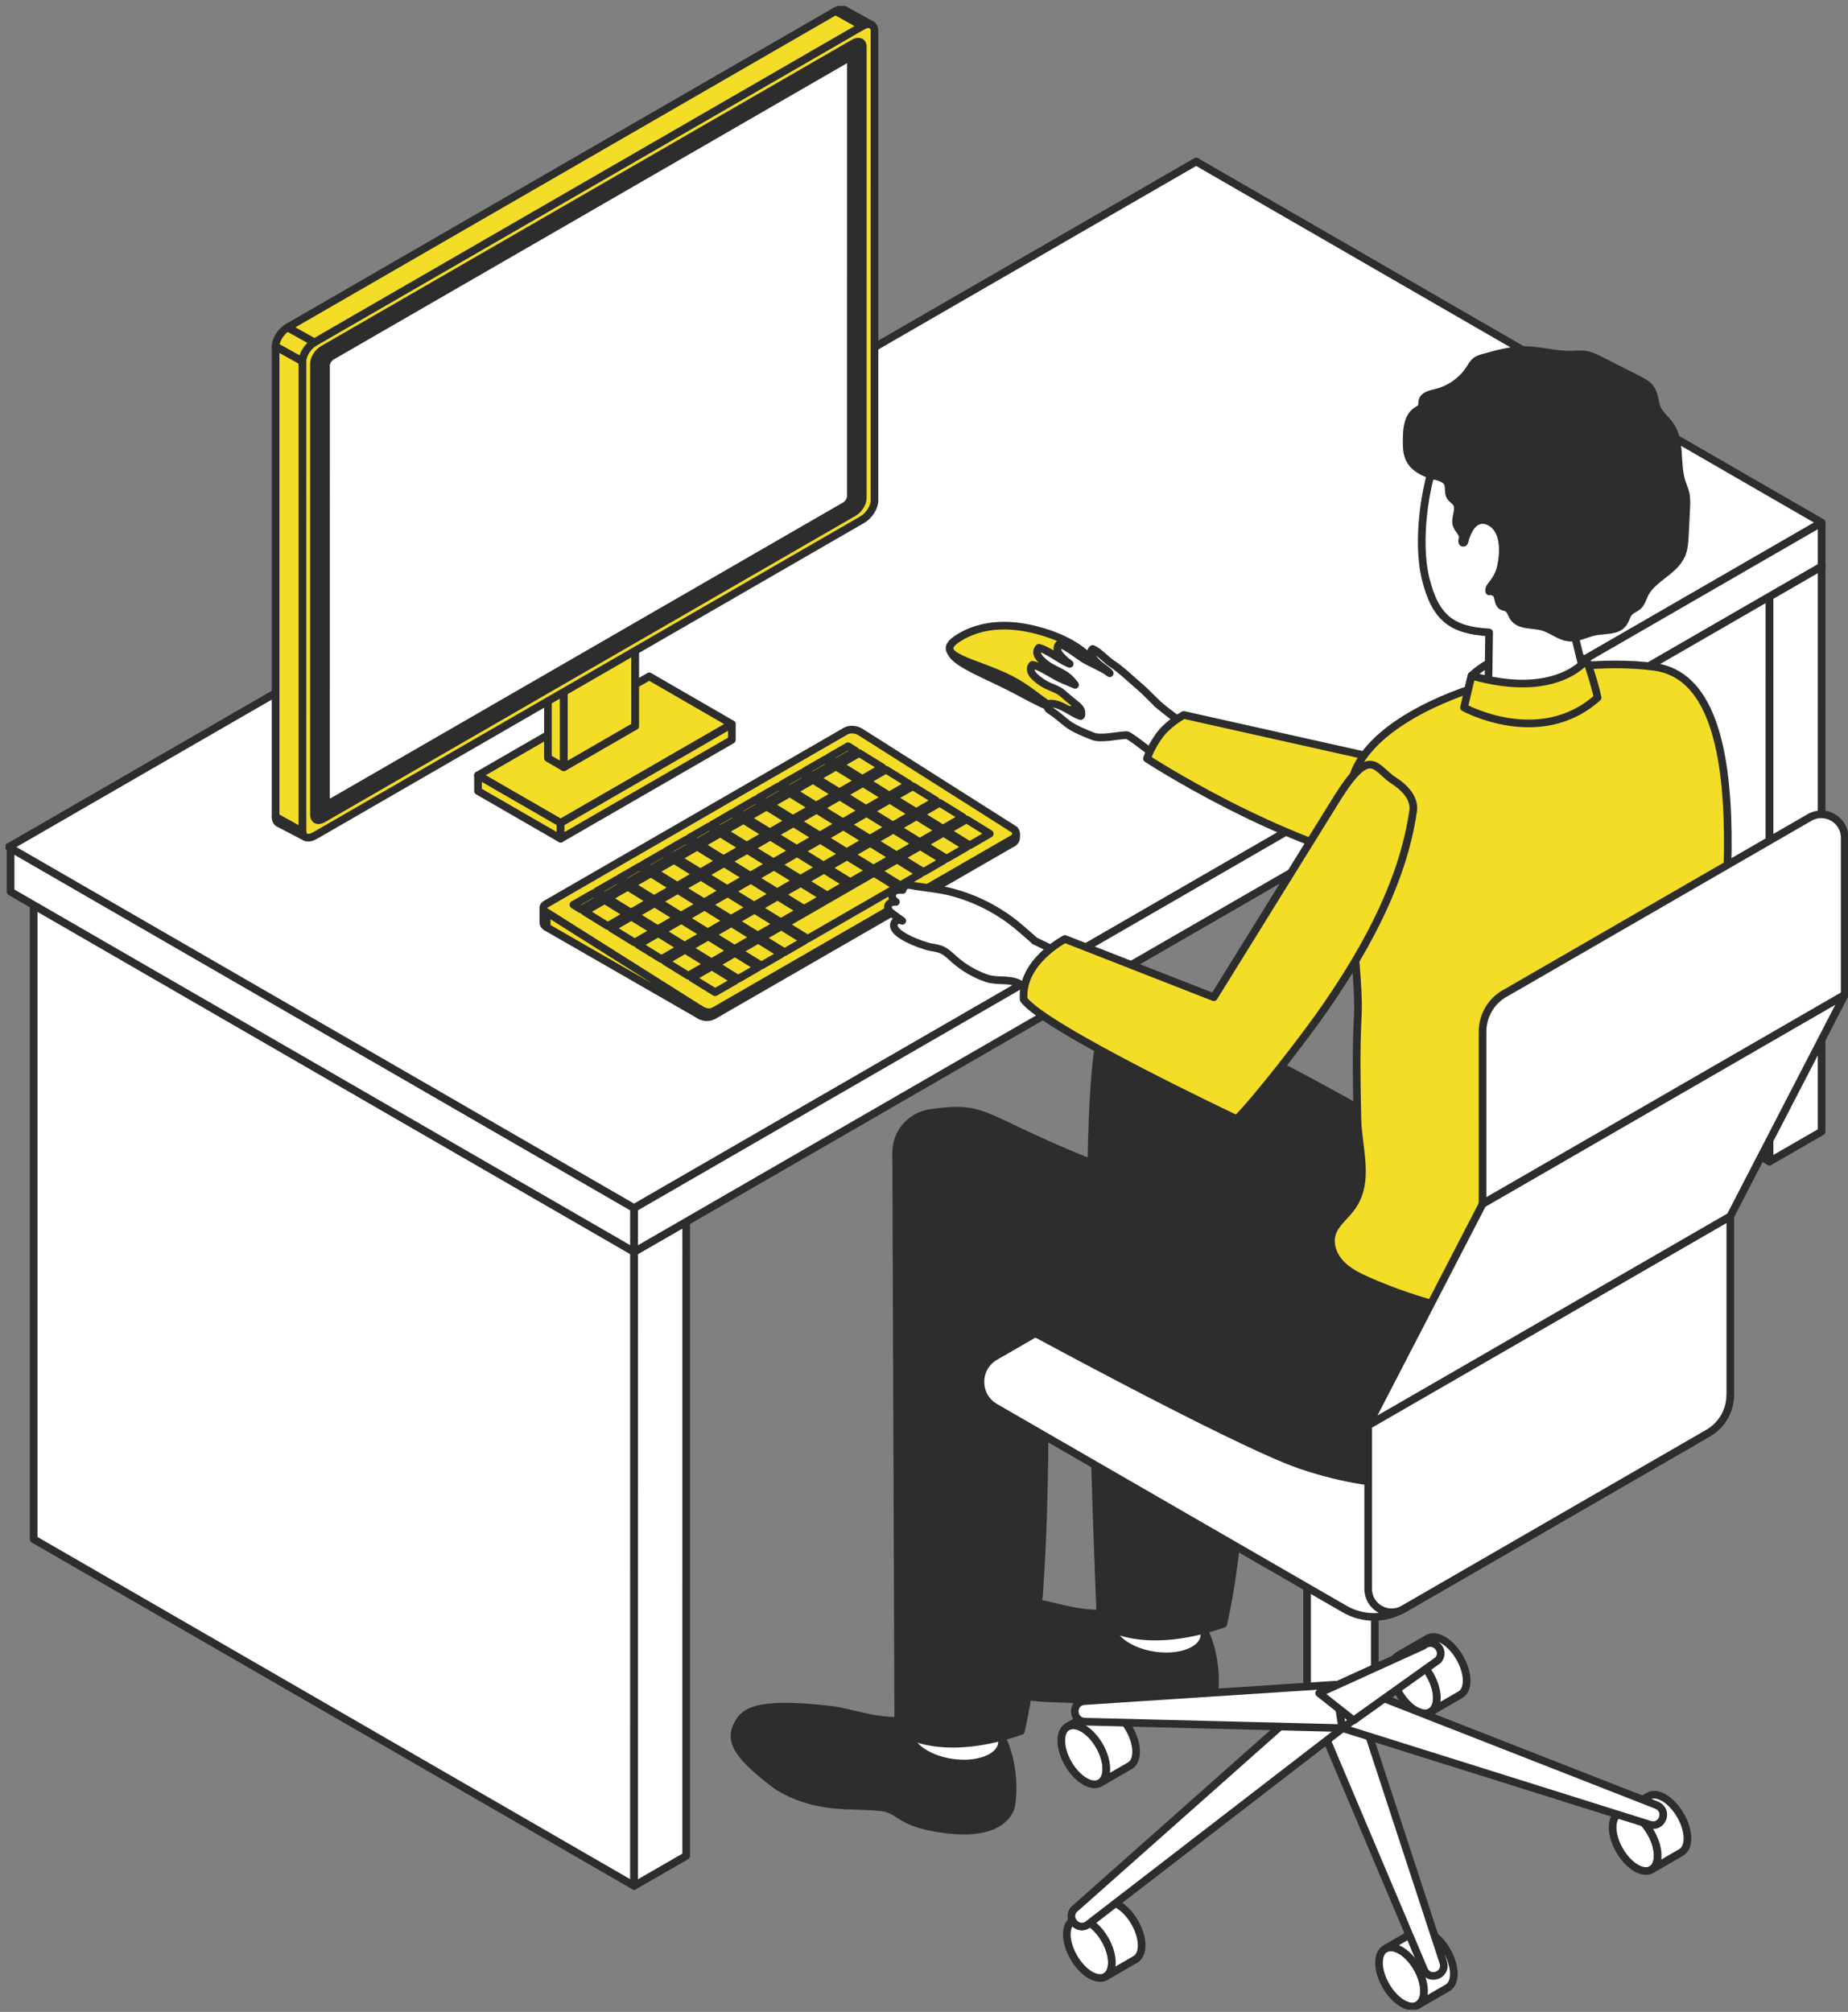 <svg width="169" height="184" viewBox="0 0 169 184" fill="none" xmlns="http://www.w3.org/2000/svg">
<rect x="0" y="0" width="169" height="184" fill="#808080" stroke="none"/>
<g clip-path="url(#clip0_1_17512)">
<path d="M3.08 82.783L57.991 114.49L62.754 111.747L7.843 80.04L3.08 82.783Z" fill="white" stroke="#2D2D2D" stroke-width="0.7" stroke-linecap="round" stroke-linejoin="round"/>
<path d="M57.991 114.49L3.081 82.783L3.079 140.766L57.99 172.473L57.991 114.49Z" fill="white" stroke="#2D2D2D" stroke-width="0.7" stroke-linecap="round" stroke-linejoin="round"/>
<path d="M57.991 114.49L62.754 111.747L62.752 169.73L57.989 172.473L57.991 114.49Z" fill="white" stroke="#2D2D2D" stroke-width="0.7" stroke-linecap="round" stroke-linejoin="round"/>
<path d="M106.915 22.843L161.826 54.55L166.588 51.798L111.669 20.091L106.915 22.843Z" fill="white" stroke="#2D2D2D" stroke-width="0.7" stroke-linecap="round" stroke-linejoin="round"/>
<path d="M161.826 54.55L106.915 22.843L106.913 74.523L161.824 106.23L161.826 54.55Z" fill="white" stroke="#2D2D2D" stroke-width="0.7" stroke-linecap="round" stroke-linejoin="round"/>
<path d="M161.826 54.55L166.588 51.798L166.587 103.487L161.824 106.23L161.826 54.55Z" fill="white" stroke="#2D2D2D" stroke-width="0.7" stroke-linecap="round" stroke-linejoin="round"/>
<path d="M57.991 114.49L0.969 81.554L0.969 77.549L57.992 110.485L57.991 114.49Z" fill="white" stroke="#2D2D2D" stroke-width="0.7" stroke-linecap="round" stroke-linejoin="round"/>
<path d="M109.389 14.773L0.8 77.465L57.991 110.485L166.588 47.793L109.389 14.773Z" fill="white" stroke="#2D2D2D" stroke-width="0.7" stroke-linecap="round" stroke-linejoin="round"/>
<path d="M166.588 47.793L57.991 110.485L57.991 114.49L166.588 51.798L166.588 47.793Z" fill="white" stroke="#2D2D2D" stroke-width="0.7" stroke-linecap="round" stroke-linejoin="round"/>
<path d="M49.998 84.804C49.796 84.686 49.687 84.526 49.687 84.383L49.687 83.02C49.687 83.163 49.788 83.323 50.007 83.441L50.007 84.804" fill="#F4DD26"/>
<path d="M49.998 84.804C49.796 84.686 49.687 84.526 49.687 84.383L49.687 83.02C49.687 83.163 49.788 83.323 50.007 83.441L50.007 84.804" stroke="#2D2D2D" stroke-width="0.7" stroke-linecap="round" stroke-linejoin="round"/>
<path d="M92.836 76.643L65.388 92.487C65.052 92.68 64.471 92.638 64.084 92.403L50.007 83.475C49.62 83.239 49.578 82.885 49.914 82.692L77.362 66.849C77.699 66.655 78.28 66.697 78.667 66.933L92.743 75.861C93.004 76.029 92.929 76.585 92.836 76.643Z" fill="#F4DD26" stroke="#2D2D2D" stroke-width="0.7" stroke-linecap="round" stroke-linejoin="round"/>
<path d="M90.513 76.248L88.679 77.308L86.55 75.995L88.385 74.935L90.513 76.248Z" fill="#F4DD26" stroke="#2D2D2D" stroke-width="0.7" stroke-linecap="round" stroke-linejoin="round"/>
<path d="M88.057 74.733L86.222 75.793L84.102 74.481L85.936 73.421L88.057 74.733Z" fill="#F4DD26" stroke="#2D2D2D" stroke-width="0.7" stroke-linecap="round" stroke-linejoin="round"/>
<path d="M85.6 73.219L83.774 74.27L81.645 72.958L83.479 71.906L85.6 73.219Z" fill="#F4DD26" stroke="#2D2D2D" stroke-width="0.7" stroke-linecap="round" stroke-linejoin="round"/>
<path d="M83.151 71.704L81.317 72.756L79.196 71.443L81.022 70.391L83.151 71.704Z" fill="#F4DD26" stroke="#2D2D2D" stroke-width="0.7" stroke-linecap="round" stroke-linejoin="round"/>
<path d="M80.694 70.181L78.86 71.241L76.739 69.928L78.574 68.876L80.694 70.181Z" fill="#F4DD26" stroke="#2D2D2D" stroke-width="0.7" stroke-linecap="round" stroke-linejoin="round"/>
<path d="M88.393 77.468L86.559 78.528L84.438 77.215L86.273 76.155L88.393 77.468Z" fill="#F4DD26" stroke="#2D2D2D" stroke-width="0.7" stroke-linecap="round" stroke-linejoin="round"/>
<path d="M85.936 75.953L84.11 77.013L81.981 75.701L83.816 74.641L85.936 75.953Z" fill="#F4DD26" stroke="#2D2D2D" stroke-width="0.7" stroke-linecap="round" stroke-linejoin="round"/>
<path d="M83.487 74.439L81.653 75.499L79.533 74.186L81.359 73.126L83.487 74.439Z" fill="#F4DD26" stroke="#2D2D2D" stroke-width="0.7" stroke-linecap="round" stroke-linejoin="round"/>
<path d="M81.031 72.924L79.197 73.984L77.076 72.671L78.91 71.611L81.031 72.924Z" fill="#F4DD26" stroke="#2D2D2D" stroke-width="0.7" stroke-linecap="round" stroke-linejoin="round"/>
<path d="M78.582 71.409L76.748 72.461L74.619 71.148L76.454 70.097L78.582 71.409Z" fill="#F4DD26" stroke="#2D2D2D" stroke-width="0.7" stroke-linecap="round" stroke-linejoin="round"/>
<path d="M86.281 78.688L84.447 79.748L82.318 78.435L84.152 77.375L86.281 78.688Z" fill="#F4DD26" stroke="#2D2D2D" stroke-width="0.7" stroke-linecap="round" stroke-linejoin="round"/>
<path d="M83.824 77.173L81.99 78.233L79.869 76.921L81.695 75.861L83.824 77.173Z" fill="#F4DD26" stroke="#2D2D2D" stroke-width="0.7" stroke-linecap="round" stroke-linejoin="round"/>
<path d="M81.367 75.659L79.541 76.719L77.413 75.406L79.247 74.346L81.367 75.659Z" fill="#F4DD26" stroke="#2D2D2D" stroke-width="0.7" stroke-linecap="round" stroke-linejoin="round"/>
<path d="M78.919 74.144L77.084 75.204L74.956 73.891L76.79 72.831L78.919 74.144Z" fill="#F4DD26" stroke="#2D2D2D" stroke-width="0.7" stroke-linecap="round" stroke-linejoin="round"/>
<path d="M76.462 72.629L74.627 73.689L72.507 72.377L74.341 71.317L76.462 72.629Z" fill="#F4DD26" stroke="#2D2D2D" stroke-width="0.7" stroke-linecap="round" stroke-linejoin="round"/>
<path d="M84.161 79.916L82.326 80.968L80.206 79.655L82.04 78.604L84.161 79.916Z" fill="#F4DD26" stroke="#2D2D2D" stroke-width="0.7" stroke-linecap="round" stroke-linejoin="round"/>
<path d="M81.704 78.402L79.878 79.453L77.749 78.141L79.583 77.089L81.704 78.402Z" fill="#F4DD26" stroke="#2D2D2D" stroke-width="0.7" stroke-linecap="round" stroke-linejoin="round"/>
<path d="M79.255 76.879L77.421 77.939L75.3 76.626L77.126 75.566L79.255 76.879Z" fill="#F4DD26" stroke="#2D2D2D" stroke-width="0.7" stroke-linecap="round" stroke-linejoin="round"/>
<path d="M76.798 75.364L74.964 76.424L72.843 75.111L74.678 74.051L76.798 75.364Z" fill="#F4DD26" stroke="#2D2D2D" stroke-width="0.7" stroke-linecap="round" stroke-linejoin="round"/>
<path d="M74.35 73.849L72.516 74.909L70.387 73.597L72.221 72.537L74.35 73.849Z" fill="#F4DD26" stroke="#2D2D2D" stroke-width="0.7" stroke-linecap="round" stroke-linejoin="round"/>
<path d="M79.591 79.622L77.757 80.673L75.637 79.369L77.463 78.309L79.591 79.622Z" fill="#F4DD26" stroke="#2D2D2D" stroke-width="0.7" stroke-linecap="round" stroke-linejoin="round"/>
<path d="M77.135 78.107L75.3 79.159L73.18 77.846L75.014 76.794L77.135 78.107Z" fill="#F4DD26" stroke="#2D2D2D" stroke-width="0.7" stroke-linecap="round" stroke-linejoin="round"/>
<path d="M74.686 76.592L72.852 77.644L70.723 76.331L72.558 75.28L74.686 76.592Z" fill="#F4DD26" stroke="#2D2D2D" stroke-width="0.7" stroke-linecap="round" stroke-linejoin="round"/>
<path d="M72.229 75.069L70.395 76.129L68.274 74.817L70.1 73.757L72.229 75.069Z" fill="#F4DD26" stroke="#2D2D2D" stroke-width="0.7" stroke-linecap="round" stroke-linejoin="round"/>
<path d="M77.471 80.842L75.637 81.902L73.517 80.589L75.351 79.529L77.471 80.842Z" fill="#F4DD26" stroke="#2D2D2D" stroke-width="0.7" stroke-linecap="round" stroke-linejoin="round"/>
<path d="M75.023 79.327L73.188 80.387L71.059 79.074L72.894 78.014L75.023 79.327Z" fill="#F4DD26" stroke="#2D2D2D" stroke-width="0.7" stroke-linecap="round" stroke-linejoin="round"/>
<path d="M72.566 77.812L70.731 78.864L68.611 77.56L70.445 76.5L72.566 77.812Z" fill="#F4DD26" stroke="#2D2D2D" stroke-width="0.7" stroke-linecap="round" stroke-linejoin="round"/>
<path d="M70.109 76.298L68.283 77.349L66.154 76.037L67.989 74.985L70.109 76.298Z" fill="#F4DD26" stroke="#2D2D2D" stroke-width="0.7" stroke-linecap="round" stroke-linejoin="round"/>
<path d="M75.36 82.062L73.525 83.122L71.397 81.809L73.231 80.749L75.36 82.062Z" fill="#F4DD26" stroke="#2D2D2D" stroke-width="0.7" stroke-linecap="round" stroke-linejoin="round"/>
<path d="M72.902 80.547L71.068 81.607L68.947 80.294L70.782 79.234L72.902 80.547Z" fill="#F4DD26" stroke="#2D2D2D" stroke-width="0.7" stroke-linecap="round" stroke-linejoin="round"/>
<path d="M70.445 79.032L68.62 80.093L66.491 78.78L68.325 77.72L70.445 79.032Z" fill="#F4DD26" stroke="#2D2D2D" stroke-width="0.7" stroke-linecap="round" stroke-linejoin="round"/>
<path d="M67.997 77.518L66.162 78.578L64.042 77.265L65.868 76.205L67.997 77.518Z" fill="#F4DD26" stroke="#2D2D2D" stroke-width="0.7" stroke-linecap="round" stroke-linejoin="round"/>
<path d="M82.04 81.136L73.861 85.856L71.741 84.544L79.92 79.824L82.04 81.136Z" fill="#F4DD26" stroke="#2D2D2D" stroke-width="0.7" stroke-linecap="round" stroke-linejoin="round"/>
<path d="M73.239 83.282L71.404 84.342L69.284 83.029L71.118 81.977L73.239 83.282Z" fill="#F4DD26" stroke="#2D2D2D" stroke-width="0.7" stroke-linecap="round" stroke-linejoin="round"/>
<path d="M70.79 81.767L68.956 82.827L66.827 81.514L68.662 80.454L70.79 81.767Z" fill="#F4DD26" stroke="#2D2D2D" stroke-width="0.7" stroke-linecap="round" stroke-linejoin="round"/>
<path d="M68.333 80.252L66.499 81.312L64.378 80L66.204 78.94L68.333 80.252Z" fill="#F4DD26" stroke="#2D2D2D" stroke-width="0.7" stroke-linecap="round" stroke-linejoin="round"/>
<path d="M65.876 78.738L64.05 79.798L61.921 78.485L63.756 77.425L65.876 78.738Z" fill="#F4DD26" stroke="#2D2D2D" stroke-width="0.7" stroke-linecap="round" stroke-linejoin="round"/>
<path d="M73.575 86.025L71.741 87.085L69.621 85.772L71.455 84.712L73.575 86.025Z" fill="#F4DD26" stroke="#2D2D2D" stroke-width="0.7" stroke-linecap="round" stroke-linejoin="round"/>
<path d="M71.127 84.51L69.292 85.562L67.163 84.249L68.998 83.197L71.127 84.51Z" fill="#F4DD26" stroke="#2D2D2D" stroke-width="0.7" stroke-linecap="round" stroke-linejoin="round"/>
<path d="M68.669 82.995L66.835 84.047L64.715 82.734L66.549 81.683L68.669 82.995Z" fill="#F4DD26" stroke="#2D2D2D" stroke-width="0.7" stroke-linecap="round" stroke-linejoin="round"/>
<path d="M66.213 81.472L64.387 82.532L62.258 81.22L64.093 80.168L66.213 81.472Z" fill="#F4DD26" stroke="#2D2D2D" stroke-width="0.7" stroke-linecap="round" stroke-linejoin="round"/>
<path d="M63.764 79.958L61.93 81.018L59.809 79.705L61.636 78.645L63.764 79.958Z" fill="#F4DD26" stroke="#2D2D2D" stroke-width="0.7" stroke-linecap="round" stroke-linejoin="round"/>
<path d="M71.463 87.245L69.629 88.305L67.5 86.992L69.334 85.932L71.463 87.245Z" fill="#F4DD26" stroke="#2D2D2D" stroke-width="0.7" stroke-linecap="round" stroke-linejoin="round"/>
<path d="M69.006 85.73L67.172 86.79L65.052 85.478L66.886 84.417L69.006 85.73Z" fill="#F4DD26" stroke="#2D2D2D" stroke-width="0.7" stroke-linecap="round" stroke-linejoin="round"/>
<path d="M66.549 84.215L64.724 85.275L62.595 83.963L64.429 82.903L66.549 84.215Z" fill="#F4DD26" stroke="#2D2D2D" stroke-width="0.7" stroke-linecap="round" stroke-linejoin="round"/>
<path d="M64.101 82.701L62.266 83.752L60.146 82.44L61.972 81.388L64.101 82.701Z" fill="#F4DD26" stroke="#2D2D2D" stroke-width="0.7" stroke-linecap="round" stroke-linejoin="round"/>
<path d="M61.644 81.186L59.809 82.238L57.689 80.925L59.523 79.873L61.644 81.186Z" fill="#F4DD26" stroke="#2D2D2D" stroke-width="0.7" stroke-linecap="round" stroke-linejoin="round"/>
<path d="M69.343 88.465L67.508 89.525L65.388 88.212L67.222 87.152L69.343 88.465Z" fill="#F4DD26" stroke="#2D2D2D" stroke-width="0.7" stroke-linecap="round" stroke-linejoin="round"/>
<path d="M66.894 86.95L65.06 88.01L62.931 86.698L64.766 85.637L66.894 86.95Z" fill="#F4DD26" stroke="#2D2D2D" stroke-width="0.7" stroke-linecap="round" stroke-linejoin="round"/>
<path d="M64.437 85.435L62.603 86.496L60.482 85.183L62.308 84.123L64.437 85.435Z" fill="#F4DD26" stroke="#2D2D2D" stroke-width="0.7" stroke-linecap="round" stroke-linejoin="round"/>
<path d="M61.98 83.921L60.146 84.981L58.025 83.668L59.86 82.608L61.98 83.921Z" fill="#F4DD26" stroke="#2D2D2D" stroke-width="0.7" stroke-linecap="round" stroke-linejoin="round"/>
<path d="M59.532 82.406L57.698 83.466L55.569 82.154L57.403 81.093L59.532 82.406Z" fill="#F4DD26" stroke="#2D2D2D" stroke-width="0.7" stroke-linecap="round" stroke-linejoin="round"/>
<path d="M67.231 89.693L65.396 90.745L63.267 89.432L65.102 88.38L67.231 89.693Z" fill="#F4DD26" stroke="#2D2D2D" stroke-width="0.7" stroke-linecap="round" stroke-linejoin="round"/>
<path d="M64.773 88.17L62.939 89.23L60.819 87.918L62.645 86.857L64.773 88.17Z" fill="#F4DD26" stroke="#2D2D2D" stroke-width="0.7" stroke-linecap="round" stroke-linejoin="round"/>
<path d="M62.317 86.656L60.491 87.716L58.362 86.403L60.197 85.343L62.317 86.656Z" fill="#F4DD26" stroke="#2D2D2D" stroke-width="0.7" stroke-linecap="round" stroke-linejoin="round"/>
<path d="M59.868 85.141L58.034 86.201L55.905 84.888L57.74 83.828L59.868 85.141Z" fill="#F4DD26" stroke="#2D2D2D" stroke-width="0.7" stroke-linecap="round" stroke-linejoin="round"/>
<path d="M57.411 83.626L55.577 84.686L53.456 83.374L55.291 82.314L57.411 83.626Z" fill="#F4DD26" stroke="#2D2D2D" stroke-width="0.7" stroke-linecap="round" stroke-linejoin="round"/>
<path d="M78.262 68.683L76.428 69.735L75.721 69.306L77.555 68.245L78.262 68.683Z" fill="#F4DD26" stroke="#2D2D2D" stroke-width="0.7" stroke-linecap="round" stroke-linejoin="round"/>
<path d="M76.142 69.903L74.308 70.963L73.609 70.525L75.444 69.465L76.142 69.903Z" fill="#F4DD26" stroke="#2D2D2D" stroke-width="0.7" stroke-linecap="round" stroke-linejoin="round"/>
<path d="M74.022 71.123L72.195 72.183L71.489 71.746L73.323 70.694L74.022 71.123Z" fill="#F4DD26" stroke="#2D2D2D" stroke-width="0.7" stroke-linecap="round" stroke-linejoin="round"/>
<path d="M71.91 72.343L70.075 73.403L69.377 72.966L71.203 71.914L71.91 72.343Z" fill="#F4DD26" stroke="#2D2D2D" stroke-width="0.7" stroke-linecap="round" stroke-linejoin="round"/>
<path d="M69.789 73.571L67.963 74.623L67.256 74.194L69.091 73.134L69.789 73.571Z" fill="#F4DD26" stroke="#2D2D2D" stroke-width="0.7" stroke-linecap="round" stroke-linejoin="round"/>
<path d="M67.677 74.791L65.843 75.852L65.144 75.414L66.97 74.354L67.677 74.791Z" fill="#F4DD26" stroke="#2D2D2D" stroke-width="0.7" stroke-linecap="round" stroke-linejoin="round"/>
<path d="M65.557 76.011L63.731 77.072L63.024 76.634L64.858 75.574L65.557 76.011Z" fill="#F4DD26" stroke="#2D2D2D" stroke-width="0.7" stroke-linecap="round" stroke-linejoin="round"/>
<path d="M63.444 77.231L61.61 78.292L60.903 77.854L62.738 76.802L63.444 77.231Z" fill="#F4DD26" stroke="#2D2D2D" stroke-width="0.7" stroke-linecap="round" stroke-linejoin="round"/>
<path d="M61.324 78.451L59.49 79.512L58.791 79.082L60.626 78.022L61.324 78.451Z" fill="#F4DD26" stroke="#2D2D2D" stroke-width="0.7" stroke-linecap="round" stroke-linejoin="round"/>
<path d="M59.212 79.68L57.378 80.732L56.671 80.302L58.505 79.242L59.212 79.68Z" fill="#F4DD26" stroke="#2D2D2D" stroke-width="0.7" stroke-linecap="round" stroke-linejoin="round"/>
<path d="M57.092 80.9L55.257 81.96L54.559 81.522L56.393 80.462L57.092 80.9Z" fill="#F4DD26" stroke="#2D2D2D" stroke-width="0.7" stroke-linecap="round" stroke-linejoin="round"/>
<path d="M54.98 82.12L53.145 83.18L52.438 82.743L54.273 81.691L54.98 82.12Z" fill="#F4DD26" stroke="#2D2D2D" stroke-width="0.7" stroke-linecap="round" stroke-linejoin="round"/>
<path d="M64.05 92.31L49.998 83.441L49.998 84.804L64.05 92.882L64.05 92.31Z" fill="#F4DD26" stroke="#2D2D2D" stroke-width="0.7" stroke-linecap="round" stroke-linejoin="round"/>
<path d="M65.237 92.495L65.237 92.882L92.609 77.098L92.609 76.711L65.237 92.495Z" fill="#F4DD26" stroke="#2D2D2D" stroke-width="0.7" stroke-linecap="round" stroke-linejoin="round"/>
<path d="M64.05 92.874C64.421 93.084 64.875 93.084 65.237 92.874L65.237 92.487C64.867 92.697 64.412 92.52 64.05 92.31L64.05 92.882L64.05 92.874Z" fill="white" stroke="#2D2D2D" stroke-width="0.7" stroke-linecap="round" stroke-linejoin="round"/>
<path d="M92.609 77.098C92.811 76.98 92.92 76.82 92.92 76.677L92.92 76.256C92.92 76.408 92.819 76.593 92.601 76.719L92.601 77.098" fill="white"/>
<path d="M92.609 77.098C92.811 76.98 92.92 76.82 92.92 76.677L92.92 76.256C92.92 76.408 92.819 76.593 92.601 76.719L92.601 77.098" stroke="#2D2D2D" stroke-width="0.7" stroke-linecap="round" stroke-linejoin="round"/>
<path d="M86.914 59.419C86.998 60.412 89.219 61.312 91.693 62.507C94.259 63.744 96.287 65.217 97.903 64.931C98.643 64.897 89.716 58.746 86.914 59.419Z" fill="#F4DD26" stroke="#2D2D2D" stroke-width="0.7" stroke-linecap="round" stroke-linejoin="round"/>
<path d="M95.875 57.947C100.073 59.369 102.059 62.247 99.324 64.232C96.59 66.218 95.63 63.795 92.442 62.145C89.252 60.496 84.885 59.991 87.788 58.266C90.523 56.642 93.67 57.206 95.866 57.947L95.875 57.947Z" fill="#F4DD26" stroke="#2D2D2D" stroke-width="0.7" stroke-linecap="round" stroke-linejoin="round"/>
<path d="M66.929 66.226L59.373 61.858L43.714 70.903L51.27 75.262L66.929 66.226Z" fill="#F4DD26" stroke="#2D2D2D" stroke-width="0.7" stroke-linecap="round" stroke-linejoin="round"/>
<path d="M51.269 76.701L43.713 72.342L43.713 70.903L51.269 75.262L51.269 76.701Z" fill="#F4DD26" stroke="#2D2D2D" stroke-width="0.7" stroke-linecap="round" stroke-linejoin="round"/>
<path d="M51.27 76.701L66.929 67.665L66.929 66.226L51.27 75.262L51.27 76.701Z" fill="#F4DD26" stroke="#2D2D2D" stroke-width="0.7" stroke-linecap="round" stroke-linejoin="round"/>
<path d="M50.109 58.038L50.108 69.33L51.564 70.172L51.565 58.88L50.109 58.038Z" fill="#F4DD26" stroke="#2D2D2D" stroke-width="0.7" stroke-linecap="round" stroke-linejoin="round"/>
<path d="M56.622 54.277L56.621 65.569L58.077 66.411L58.077 55.119L56.622 54.277Z" fill="#F4DD26" stroke="#2D2D2D" stroke-width="0.7" stroke-linecap="round" stroke-linejoin="round"/>
<path d="M58.077 55.118L56.622 54.277L50.109 58.038L51.564 58.88L58.077 55.118Z" fill="#F4DD26" stroke="#2D2D2D" stroke-width="0.7" stroke-linecap="round" stroke-linejoin="round"/>
<path d="M51.564 70.171L58.077 66.41L58.077 55.118L51.564 58.88L51.564 70.171Z" fill="#F4DD26" stroke="#2D2D2D" stroke-width="0.7" stroke-linecap="round" stroke-linejoin="round"/>
<path d="M28.753 76.448L78.869 47.513C79.475 47.159 79.972 46.385 79.972 45.779L79.973 2.841C79.973 2.235 79.477 2.025 78.871 2.378L28.754 31.305C28.148 31.658 27.652 32.432 27.652 33.038L27.651 75.977C27.651 76.582 28.147 76.793 28.753 76.439L28.753 76.448Z" fill="#F4DD26" stroke="#2D2D2D" stroke-width="0.7" stroke-linecap="round" stroke-linejoin="round"/>
<path d="M29.535 74.891L78.078 46.865C78.533 46.604 78.903 46.015 78.903 45.56L78.904 4.28C78.904 3.825 78.534 3.666 78.08 3.935L29.537 31.953C29.082 32.214 28.712 32.803 28.712 33.257L28.711 74.538C28.711 74.992 29.081 75.152 29.535 74.883L29.535 74.891Z" fill="#2D2D2D" stroke="#2D2D2D" stroke-width="0.7" stroke-linecap="round" stroke-linejoin="round"/>
<path d="M30.351 73.343L77.27 46.259C77.565 46.09 77.809 45.712 77.809 45.409L77.81 5.71C77.81 5.416 77.566 5.315 77.272 5.483L30.353 32.567C30.058 32.736 29.814 33.114 29.814 33.417L29.813 73.116C29.813 73.41 30.057 73.511 30.351 73.343Z" fill="white" stroke="#2D2D2D" stroke-width="0.7" stroke-linecap="round" stroke-linejoin="round"/>
<path d="M27.652 33.038L25.203 31.675L25.202 74.706L27.65 76.069L27.652 33.038Z" fill="#F4DD26" stroke="#2D2D2D" stroke-width="0.7" stroke-linecap="round" stroke-linejoin="round"/>
<path d="M26.305 29.942C25.7 30.295 25.203 31.069 25.203 31.675L27.652 33.038C27.652 32.432 28.148 31.65 28.754 31.305L26.305 29.942Z" fill="#F4DD26" stroke="#2D2D2D" stroke-width="0.7" stroke-linecap="round" stroke-linejoin="round"/>
<path d="M76.422 1.007L26.305 29.942L28.754 31.305L78.87 2.37L76.422 1.007Z" fill="#F4DD26" stroke="#2D2D2D" stroke-width="0.7" stroke-linecap="round" stroke-linejoin="round"/>
<path d="M79.729 2.294C79.527 2.159 79.215 2.176 78.87 2.378L76.422 1.015C76.758 0.821 77.07 0.796 77.272 0.922L79.737 2.294L79.729 2.294Z" fill="white" stroke="#2D2D2D" stroke-width="0.7" stroke-linecap="round" stroke-linejoin="round"/>
<path d="M27.65 76.069C27.667 76.305 27.768 76.465 27.919 76.557L27.81 76.498L25.521 75.303C25.319 75.219 25.202 75.017 25.202 74.714L27.65 76.078L27.65 76.069Z" fill="#F4DD26" stroke="#2D2D2D" stroke-width="0.7" stroke-linecap="round" stroke-linejoin="round"/>
<path d="M110.049 148.948C111.606 152.087 110.991 155.309 110.991 155.309C110.991 155.309 110.638 158.187 105.059 157.514C103.848 157.354 102.569 157.135 101.475 156.58C100.6 156.142 100.171 155.603 99.127 155.486C97.596 155.309 96.056 155.393 94.533 155.216C93.111 155.048 91.672 154.652 90.393 153.996C90.015 153.802 89.653 153.584 89.316 153.331C85.69 150.563 85.109 149.242 86.136 147.609C86.792 146.566 88.366 145.851 94.55 146.575C96.098 146.751 98.126 147.559 100.474 147.576C101.256 147.576 102.056 147.433 102.754 147.071C103.612 146.634 104.883 146.457 106.254 146.668C108.165 146.954 109.671 147.905 110.058 148.948L110.049 148.948Z" fill="#2D2D2D" stroke="#2D2D2D" stroke-width="0.7" stroke-linecap="round" stroke-linejoin="round"/>
<path d="M110.133 149.68C110.335 148.376 108.594 147.03 106.246 146.676C103.898 146.323 101.837 147.088 101.643 148.392C101.441 149.697 103.183 151.043 105.531 151.396C107.878 151.75 109.94 150.984 110.133 149.68Z" fill="white" stroke="#2D2D2D" stroke-width="0.7" stroke-linecap="round" stroke-linejoin="round"/>
<path d="M113.938 113.271C113.938 113.271 114.728 135.805 111.875 148.511C104.025 151.211 100.659 148.359 100.659 148.359C100.659 148.359 98.776 105.446 100.467 95.744C100.804 93.826 103.227 92.252 105.154 92.538C110.817 93.388 127.696 103.368 127.696 103.368L120.619 114.803L113.938 113.263L113.938 113.271Z" fill="#2D2D2D" stroke="#2D2D2D" stroke-width="0.7" stroke-linecap="round" stroke-linejoin="round"/>
<path d="M91.538 158.75C93.094 161.889 92.48 165.111 92.48 165.111C92.48 165.111 92.126 167.989 86.548 167.316C85.336 167.156 84.057 166.937 82.963 166.382C82.088 165.944 81.659 165.406 80.616 165.288C79.084 165.111 77.544 165.195 76.021 165.018C74.599 164.85 73.16 164.455 71.882 163.798C71.503 163.605 71.141 163.386 70.805 163.133C67.178 160.365 66.597 159.044 67.624 157.412C68.281 156.368 69.854 155.653 76.038 156.377C77.587 156.554 79.615 157.361 81.962 157.378C82.745 157.378 83.544 157.235 84.242 156.874C85.101 156.436 86.371 156.259 87.743 156.47C89.653 156.756 91.159 157.707 91.546 158.75L91.538 158.75Z" fill="#2D2D2D" stroke="#2D2D2D" stroke-width="0.7" stroke-linecap="round" stroke-linejoin="round"/>
<path d="M91.622 159.482C91.824 158.178 90.082 156.832 87.734 156.478C85.387 156.125 83.325 156.89 83.132 158.195C82.93 159.499 84.671 160.845 87.019 161.199C89.367 161.552 91.428 160.786 91.622 159.482Z" fill="white" stroke="#2D2D2D" stroke-width="0.7" stroke-linecap="round" stroke-linejoin="round"/>
<path d="M81.956 105.546L82.147 158.161C82.147 158.161 85.513 161.013 93.364 158.313C96.217 145.607 95.426 123.074 95.426 123.074L81.956 105.546Z" fill="#2D2D2D" stroke="#2D2D2D" stroke-width="0.7" stroke-linecap="round" stroke-linejoin="round"/>
<path d="M129.662 183.372C130.453 182.917 130.419 181.394 129.595 179.972C128.77 178.55 127.466 177.768 126.684 178.222C125.893 178.676 125.926 180.199 126.751 181.621C127.575 183.043 128.88 183.826 129.662 183.372Z" fill="white" stroke="#2D2D2D" stroke-width="0.7" stroke-linecap="round" stroke-linejoin="round"/>
<path d="M129.401 176.649L126.684 178.222C127.475 177.768 128.779 178.55 129.595 179.972C130.411 181.394 130.445 182.917 129.662 183.372L132.38 181.798C133.171 181.344 133.137 179.821 132.313 178.399C131.488 176.977 130.184 176.194 129.401 176.649Z" fill="white" stroke="#2D2D2D" stroke-width="0.7" stroke-linecap="round" stroke-linejoin="round"/>
<path d="M151.026 170.986C151.817 170.532 151.784 169.009 150.959 167.587C150.135 166.165 148.83 165.382 148.048 165.837C147.257 166.291 147.291 167.814 148.115 169.236C148.94 170.658 150.244 171.441 151.026 170.986Z" fill="white" stroke="#2D2D2D" stroke-width="0.7" stroke-linecap="round" stroke-linejoin="round"/>
<path d="M150.766 164.263L148.048 165.837C148.839 165.382 150.143 166.165 150.959 167.587C151.784 169.009 151.809 170.532 151.026 170.986L153.744 169.413C154.535 168.959 154.502 167.436 153.677 166.014C152.852 164.592 151.548 163.809 150.766 164.263Z" fill="white" stroke="#2D2D2D" stroke-width="0.7" stroke-linecap="round" stroke-linejoin="round"/>
<path d="M130.833 156.564C131.623 156.109 131.59 154.586 130.765 153.164C129.941 151.742 128.637 150.96 127.854 151.414C127.063 151.868 127.097 153.391 127.921 154.813C128.746 156.235 130.05 157.018 130.833 156.564Z" fill="white" stroke="#2D2D2D" stroke-width="0.7" stroke-linecap="round" stroke-linejoin="round"/>
<path d="M130.572 149.841L127.854 151.414C128.645 150.96 129.949 151.742 130.765 153.164C131.59 154.586 131.615 156.109 130.832 156.564L133.55 154.99C134.341 154.536 134.308 153.013 133.483 151.591C132.659 150.169 131.354 149.386 130.572 149.841Z" fill="white" stroke="#2D2D2D" stroke-width="0.7" stroke-linecap="round" stroke-linejoin="round"/>
<path d="M100.608 163.058C101.399 162.604 101.365 161.081 100.541 159.659C99.716 158.237 98.412 157.454 97.629 157.909C96.838 158.363 96.872 159.886 97.697 161.308C98.521 162.73 99.825 163.513 100.608 163.058Z" fill="white" stroke="#2D2D2D" stroke-width="0.7" stroke-linecap="round" stroke-linejoin="round"/>
<path d="M100.347 156.335L97.629 157.909C98.42 157.455 99.725 158.237 100.541 159.659C101.357 161.081 101.39 162.604 100.608 163.059L103.326 161.485C104.117 161.031 104.083 159.508 103.259 158.086C102.434 156.664 101.13 155.881 100.347 156.335Z" fill="white" stroke="#2D2D2D" stroke-width="0.7" stroke-linecap="round" stroke-linejoin="round"/>
<path d="M101.112 180.771C101.903 180.316 101.87 178.793 101.045 177.371C100.221 175.949 98.916 175.167 98.134 175.621C97.343 176.075 97.376 177.598 98.201 179.02C99.026 180.442 100.33 181.225 101.112 180.771Z" fill="white" stroke="#2D2D2D" stroke-width="0.7" stroke-linecap="round" stroke-linejoin="round"/>
<path d="M100.852 174.048L98.134 175.621C98.925 175.167 100.229 175.949 101.045 177.371C101.87 178.793 101.895 180.316 101.112 180.771L103.83 179.197C104.621 178.743 104.587 177.22 103.763 175.798C102.938 174.376 101.634 173.593 100.852 174.048Z" fill="white" stroke="#2D2D2D" stroke-width="0.7" stroke-linecap="round" stroke-linejoin="round"/>
<path d="M122.629 129.949C124.339 129.949 125.726 129.181 125.726 128.233C125.726 127.285 124.339 126.516 122.629 126.516C120.919 126.516 119.533 127.284 119.533 128.232C119.533 129.18 120.919 129.949 122.629 129.949Z" fill="white" stroke="#2D2D2D" stroke-width="0.7" stroke-linecap="round" stroke-linejoin="round"/>
<path d="M125.725 156.412L125.726 128.232C125.726 129.175 124.337 129.949 122.629 129.949C120.921 129.949 119.533 129.183 119.533 128.232L119.532 156.412C119.532 157.354 120.92 158.128 122.628 158.128C124.336 158.128 125.725 157.363 125.725 156.412Z" fill="white" stroke="#2D2D2D" stroke-width="0.7" stroke-linecap="round" stroke-linejoin="round"/>
<path d="M122.965 147.156L91 128.703C89.216 127.668 89.216 125.093 91 124.058L117.396 108.82C119.054 107.861 121.098 107.861 122.756 108.821L154.721 127.274C156.505 128.309 156.505 130.884 154.721 131.919L128.325 147.156C126.668 148.116 124.623 148.116 122.965 147.156Z" fill="white" stroke="#2D2D2D" stroke-width="0.7" stroke-linecap="round" stroke-linejoin="round"/>
<path d="M132.001 179.51L124.202 155.68L120.323 156.732L130.234 180.157C130.722 181.209 132.312 180.629 132.001 179.51Z" fill="white" stroke="#2D2D2D" stroke-width="0.7" stroke-linecap="round" stroke-linejoin="round"/>
<path d="M151.582 165.122L123.411 154.09L121.585 157.674L150.875 166.872C151.985 167.217 152.617 165.652 151.582 165.13L151.582 165.122Z" fill="white" stroke="#2D2D2D" stroke-width="0.7" stroke-linecap="round" stroke-linejoin="round"/>
<path d="M98.243 174.603L120.878 154.519L123.831 157.245L99.513 175.991C98.596 176.698 97.452 175.444 98.243 174.595L98.243 174.603Z" fill="white" stroke="#2D2D2D" stroke-width="0.7" stroke-linecap="round" stroke-linejoin="round"/>
<path d="M99.093 155.578L122.115 154.073L122.754 158.044L99.228 157.455C98.067 157.446 97.941 155.755 99.085 155.578L99.093 155.578Z" fill="white" stroke="#2D2D2D" stroke-width="0.7" stroke-linecap="round" stroke-linejoin="round"/>
<path d="M131.548 151.801L123.789 157.338L120.634 154.847L130.168 150.514C131.026 149.74 132.263 150.892 131.539 151.801L131.548 151.801Z" fill="white" stroke="#2D2D2D" stroke-width="0.7" stroke-linecap="round" stroke-linejoin="round"/>
<path d="M90.773 119.809C90.773 119.809 112.961 131.977 119.02 134.013C126.315 136.462 133.408 136.538 140.047 132.642C147.57 128.233 151.432 121.981 150.776 117.354L117.068 103.351C117.068 103.351 107.947 108.08 106.811 108.972C88.914 102.744 91.329 100.885 85.077 101.794C83.234 102.063 81.888 103.67 81.955 105.538L90.773 119.8L90.773 119.809Z" fill="#2D2D2D" stroke="#2D2D2D" stroke-width="0.7" stroke-linecap="round" stroke-linejoin="round"/>
<path d="M105.803 64.308C105.517 64.064 104.659 63.164 104.364 62.92C103.413 62.129 102.656 61.33 101.621 60.648C101.167 60.345 100.435 59.554 99.93 59.352C99.795 59.428 99.745 59.605 99.762 59.756C99.787 59.907 99.871 60.05 99.955 60.177C100.107 60.387 100.283 60.572 100.477 60.74C100.771 60.993 101.1 61.187 101.377 61.447C101.419 61.489 101.453 61.532 101.487 61.574C100.957 61.178 100.805 61.144 99.417 60.438C98.744 60.093 97.616 59.1 96.884 58.898C96.716 59.024 96.665 59.276 96.716 59.487C96.766 59.697 96.901 59.874 97.052 60.034C97.279 60.286 97.549 60.522 97.826 60.715C97.759 60.69 97.7 60.656 97.624 60.631C96.926 60.328 95.748 59.403 95.008 59.243C94.848 59.386 94.806 59.63 94.873 59.84C94.94 60.042 95.083 60.21 95.235 60.362C95.487 60.614 95.773 60.833 96.076 61.01C96.531 61.279 97.035 61.472 97.473 61.775C97.843 62.028 98.07 62.314 98.314 62.634C97.936 62.465 97.557 62.306 97.17 62.146C96.438 61.851 95.193 60.942 94.419 60.799C94.25 60.951 94.225 61.212 94.301 61.422C94.376 61.632 94.528 61.8 94.696 61.952C94.966 62.204 95.268 62.415 95.588 62.592C96.085 62.869 96.741 63.029 97.17 63.408C97.557 63.753 97.936 64.064 98.348 64.392C98.55 64.552 98.752 64.729 98.861 64.964C98.895 65.049 98.945 65.453 98.836 65.486C98.811 65.486 98.777 65.486 98.752 65.469C97.885 65.133 97.145 64.434 96.219 64.35C96.076 64.333 95.916 64.35 95.832 64.46C95.756 64.569 95.782 64.72 95.866 64.821C95.95 64.922 96.059 64.99 96.169 65.057C96.674 65.377 97.111 65.797 97.582 66.159C98.23 66.656 99.189 67.034 99.947 67.337C100.695 67.632 102.227 67.245 103.035 67.228C103.439 67.22 109.059 71.848 109.059 71.848L110.835 68.457C109.11 66.631 107.663 65.941 105.761 64.3L105.803 64.308Z" fill="white" stroke="#2D2D2D" stroke-width="0.7" stroke-linecap="round" stroke-linejoin="round"/>
<path d="M149.533 60.826C159.655 62.947 155.43 78.959 128.134 79.455C117.044 77.334 104.886 69.374 104.886 69.374C104.886 69.374 105.349 68.053 106.249 66.984C107.049 66.042 108.252 65.385 108.252 65.385L128.715 69.963L149.533 60.835L149.533 60.826Z" fill="#F4DD26" stroke="#2D2D2D" stroke-width="0.7" stroke-linecap="round" stroke-linejoin="round"/>
<path d="M94.62 86.034C94.62 86.034 93.408 84.957 92.886 84.536C92.306 84.073 91.7 83.653 91.061 83.274C89.899 82.584 88.654 82.054 87.367 81.683C87.291 81.658 87.207 81.641 87.131 81.616C86.004 81.313 84.834 81.212 83.69 81.035C83.395 80.993 82.966 80.808 82.697 81.094C82.688 81.103 82.495 81.389 82.545 81.397C82.528 81.397 81.864 81.313 81.67 81.624C81.519 81.877 81.519 82.188 81.931 82.483C81.931 82.483 81.493 82.424 81.283 82.701C81.081 82.979 81.283 83.265 81.401 83.391C81.527 83.517 82.512 84.216 82.512 84.216C82.512 84.216 82.099 84.031 81.914 84.233C80.921 85.318 84.48 86.496 85.036 86.606C85.389 86.673 85.751 86.715 86.079 86.85C86.542 87.043 86.912 87.422 87.299 87.767C88.157 88.516 89.15 89.096 90.21 89.458C91.22 89.803 92.171 89.484 93.13 89.921L96.774 91.823L98.659 87.995L94.603 86.034L94.62 86.034Z" fill="white" stroke="#2D2D2D" stroke-width="0.7" stroke-linecap="round" stroke-linejoin="round"/>
<path d="M145.09 60.33C145.09 60.33 138.72 57.906 134.572 61.794C134.286 63.022 133.882 64.705 133.882 64.705C133.882 64.705 139.948 68.34 146.251 64.369C145.982 63.291 145.09 60.338 145.09 60.338L145.09 60.33Z" fill="white" stroke="#2D2D2D" stroke-width="0.7" stroke-linecap="round" stroke-linejoin="round"/>
<path d="M151.541 117.421C150.161 120.652 143.001 120.534 140.157 120.568C135.176 120.626 129.631 119.145 125.07 117.126C124.17 116.73 123.269 116.276 122.596 115.561C121.923 114.845 121.528 113.793 121.805 112.851C122.075 111.959 122.866 111.345 123.455 110.613C125.382 108.215 124.195 105.118 124.136 102.342C124.069 99.203 124.002 96.056 124.17 92.918C124.44 87.776 121.84 74.364 124.137 70.039C127.571 63.56 142.355 59.791 151.299 60.986C161.321 62.324 157.676 86.717 155.741 101.678C155.152 106.213 151.55 117.421 151.55 117.421L151.541 117.421Z" fill="#F4DD26" stroke="#2D2D2D" stroke-width="0.7" stroke-linecap="round" stroke-linejoin="round"/>
<path d="M131.299 42.062C132.115 40.16 134.539 37.594 140.791 38.107C147.042 38.612 148.355 43.232 148.027 48.684C147.841 51.781 146.562 54.389 144.568 56.03C144.013 56.484 143.794 57.242 143.962 57.94C144.433 59.858 145.266 63.283 145.266 63.283C145.249 64.411 143.188 65.479 140.655 65.681C138.122 65.883 136.086 65.134 136.095 64.007L136.179 57.839C132.78 57.645 131.265 56.534 130.373 52.925C129.515 49.424 130.365 44.249 131.291 42.062L131.299 42.062Z" fill="white" stroke="#2D2D2D" stroke-width="0.7" stroke-linecap="round" stroke-linejoin="round"/>
<path d="M145.09 60.33C145.09 60.33 142.397 64.04 134.572 61.794L133.882 64.705C133.882 64.705 140.823 68.525 146.099 63.796C145.83 62.475 145.09 60.338 145.09 60.338L145.09 60.33Z" fill="#F4DD26" stroke="#2D2D2D" stroke-width="0.7" stroke-linecap="round" stroke-linejoin="round"/>
<path d="M149.036 55.938C148.75 56.224 148.683 56.67 148.447 56.998C147.9 57.738 146.781 57.587 145.881 57.763C145.081 57.915 144.316 58.377 143.508 58.31C142.633 58.234 141.926 57.561 141.085 57.326C140.151 57.065 138.947 57.267 138.409 56.459C138.207 56.156 138.131 55.744 137.803 55.584C137.652 55.508 137.475 55.508 137.34 55.424C137.063 55.256 137.046 54.868 136.962 54.557C136.861 54.204 136.524 54.044 136.188 54.086C136.137 53.749 136.364 53.581 136.558 53.312C136.894 52.858 137.164 52.327 137.273 51.772C137.61 50.131 137.492 48.255 136.12 47.674C135.447 47.388 134.867 47.649 134.471 48.238C134.278 48.532 134.135 48.861 134.017 49.189C133.992 49.248 133.95 49.517 133.891 49.609C133.882 49.626 133.874 49.635 133.857 49.635C133.63 49.711 133.748 49.298 133.756 49.231C133.849 48.785 133.361 48.448 133.209 48.019C132.99 47.371 133.563 46.58 133.192 46.008C133.041 45.781 132.772 45.646 132.629 45.419C132.393 45.032 132.587 44.502 132.359 44.123C132.04 43.593 131.114 43.551 130.584 43.332C129.902 43.055 129.246 42.684 128.91 42.003C128.649 41.473 128.64 40.867 128.64 40.278C128.64 39.268 128.725 38.09 129.574 37.552C129.734 37.451 129.919 37.367 130.004 37.207C130.079 37.047 130.037 36.853 130.079 36.677C130.18 36.18 130.795 36.045 131.291 35.928C132.553 35.633 133.698 34.834 134.404 33.74C134.564 33.488 134.716 33.21 134.951 33.025C135.17 32.848 135.456 32.773 135.725 32.697C136.92 32.36 138.14 32.024 139.386 32.015C140.833 32.015 142.263 32.47 143.711 32.436C144.157 32.428 144.611 32.369 145.057 32.445C145.503 32.52 145.924 32.731 146.327 32.941C147.472 33.522 148.616 34.102 149.769 34.683C150.24 34.919 150.737 35.179 151.014 35.634C151.334 36.156 151.3 36.82 151.553 37.376C151.813 37.956 152.36 38.352 152.722 38.873C153.765 40.337 153.244 42.391 153.799 44.099C153.908 44.435 154.06 44.764 154.144 45.117C154.245 45.571 154.228 46.034 154.203 46.497C154.161 47.296 154.127 48.104 154.085 48.903C154.051 49.543 154.018 50.199 153.757 50.78C153.075 52.294 151.106 52.875 150.383 54.373C150.214 54.726 150.113 55.138 149.819 55.407C149.592 55.626 149.263 55.719 149.045 55.946L149.036 55.938Z" fill="#2D2D2D" stroke="#2D2D2D" stroke-width="0.7" stroke-linecap="round" stroke-linejoin="round"/>
<path d="M97.388 85.874L111.002 91.201L122.345 72.9C125.391 68.087 125.762 70.308 127.478 71.402C128.841 72.278 129.354 73.287 129.237 74.129C128.361 80.221 125.349 86.127 121.242 92.085C119.315 94.886 114.864 100.591 113.097 102.35C113.097 102.35 95.528 94.053 93.618 91.41C93.332 87.961 97.397 85.874 97.397 85.874L97.388 85.874Z" fill="#F4DD26" stroke="#2D2D2D" stroke-width="0.7" stroke-linecap="round" stroke-linejoin="round"/>
<path d="M158.23 127.577C158.23 129.016 157.465 130.345 156.219 131.061L128.334 147.165C126.903 147.989 125.12 146.954 125.12 145.305L125.12 130.353L158.239 111.237L158.239 127.577L158.23 127.577Z" fill="white" stroke="#2D2D2D" stroke-width="0.7" stroke-linecap="round" stroke-linejoin="round"/>
<path d="M168.707 90.975L158.231 111.237L125.112 130.353L135.588 110.1L168.707 90.975Z" fill="white" stroke="#2D2D2D" stroke-width="0.7" stroke-linecap="round" stroke-linejoin="round"/>
<path d="M137.599 90.865L165.485 74.761C166.915 73.936 168.699 74.971 168.699 76.621L168.699 90.975L135.579 110.092L135.58 94.348C135.58 92.91 136.346 91.58 137.591 90.865L137.599 90.865Z" fill="white" stroke="#2D2D2D" stroke-width="0.7" stroke-linecap="round" stroke-linejoin="round"/>
</g>
<defs>
<clipPath id="clip0_1_17512">
<rect width="168.497" height="183.255" fill="white" transform="translate(0.508 0.542)"/>
</clipPath>
</defs>
</svg>

